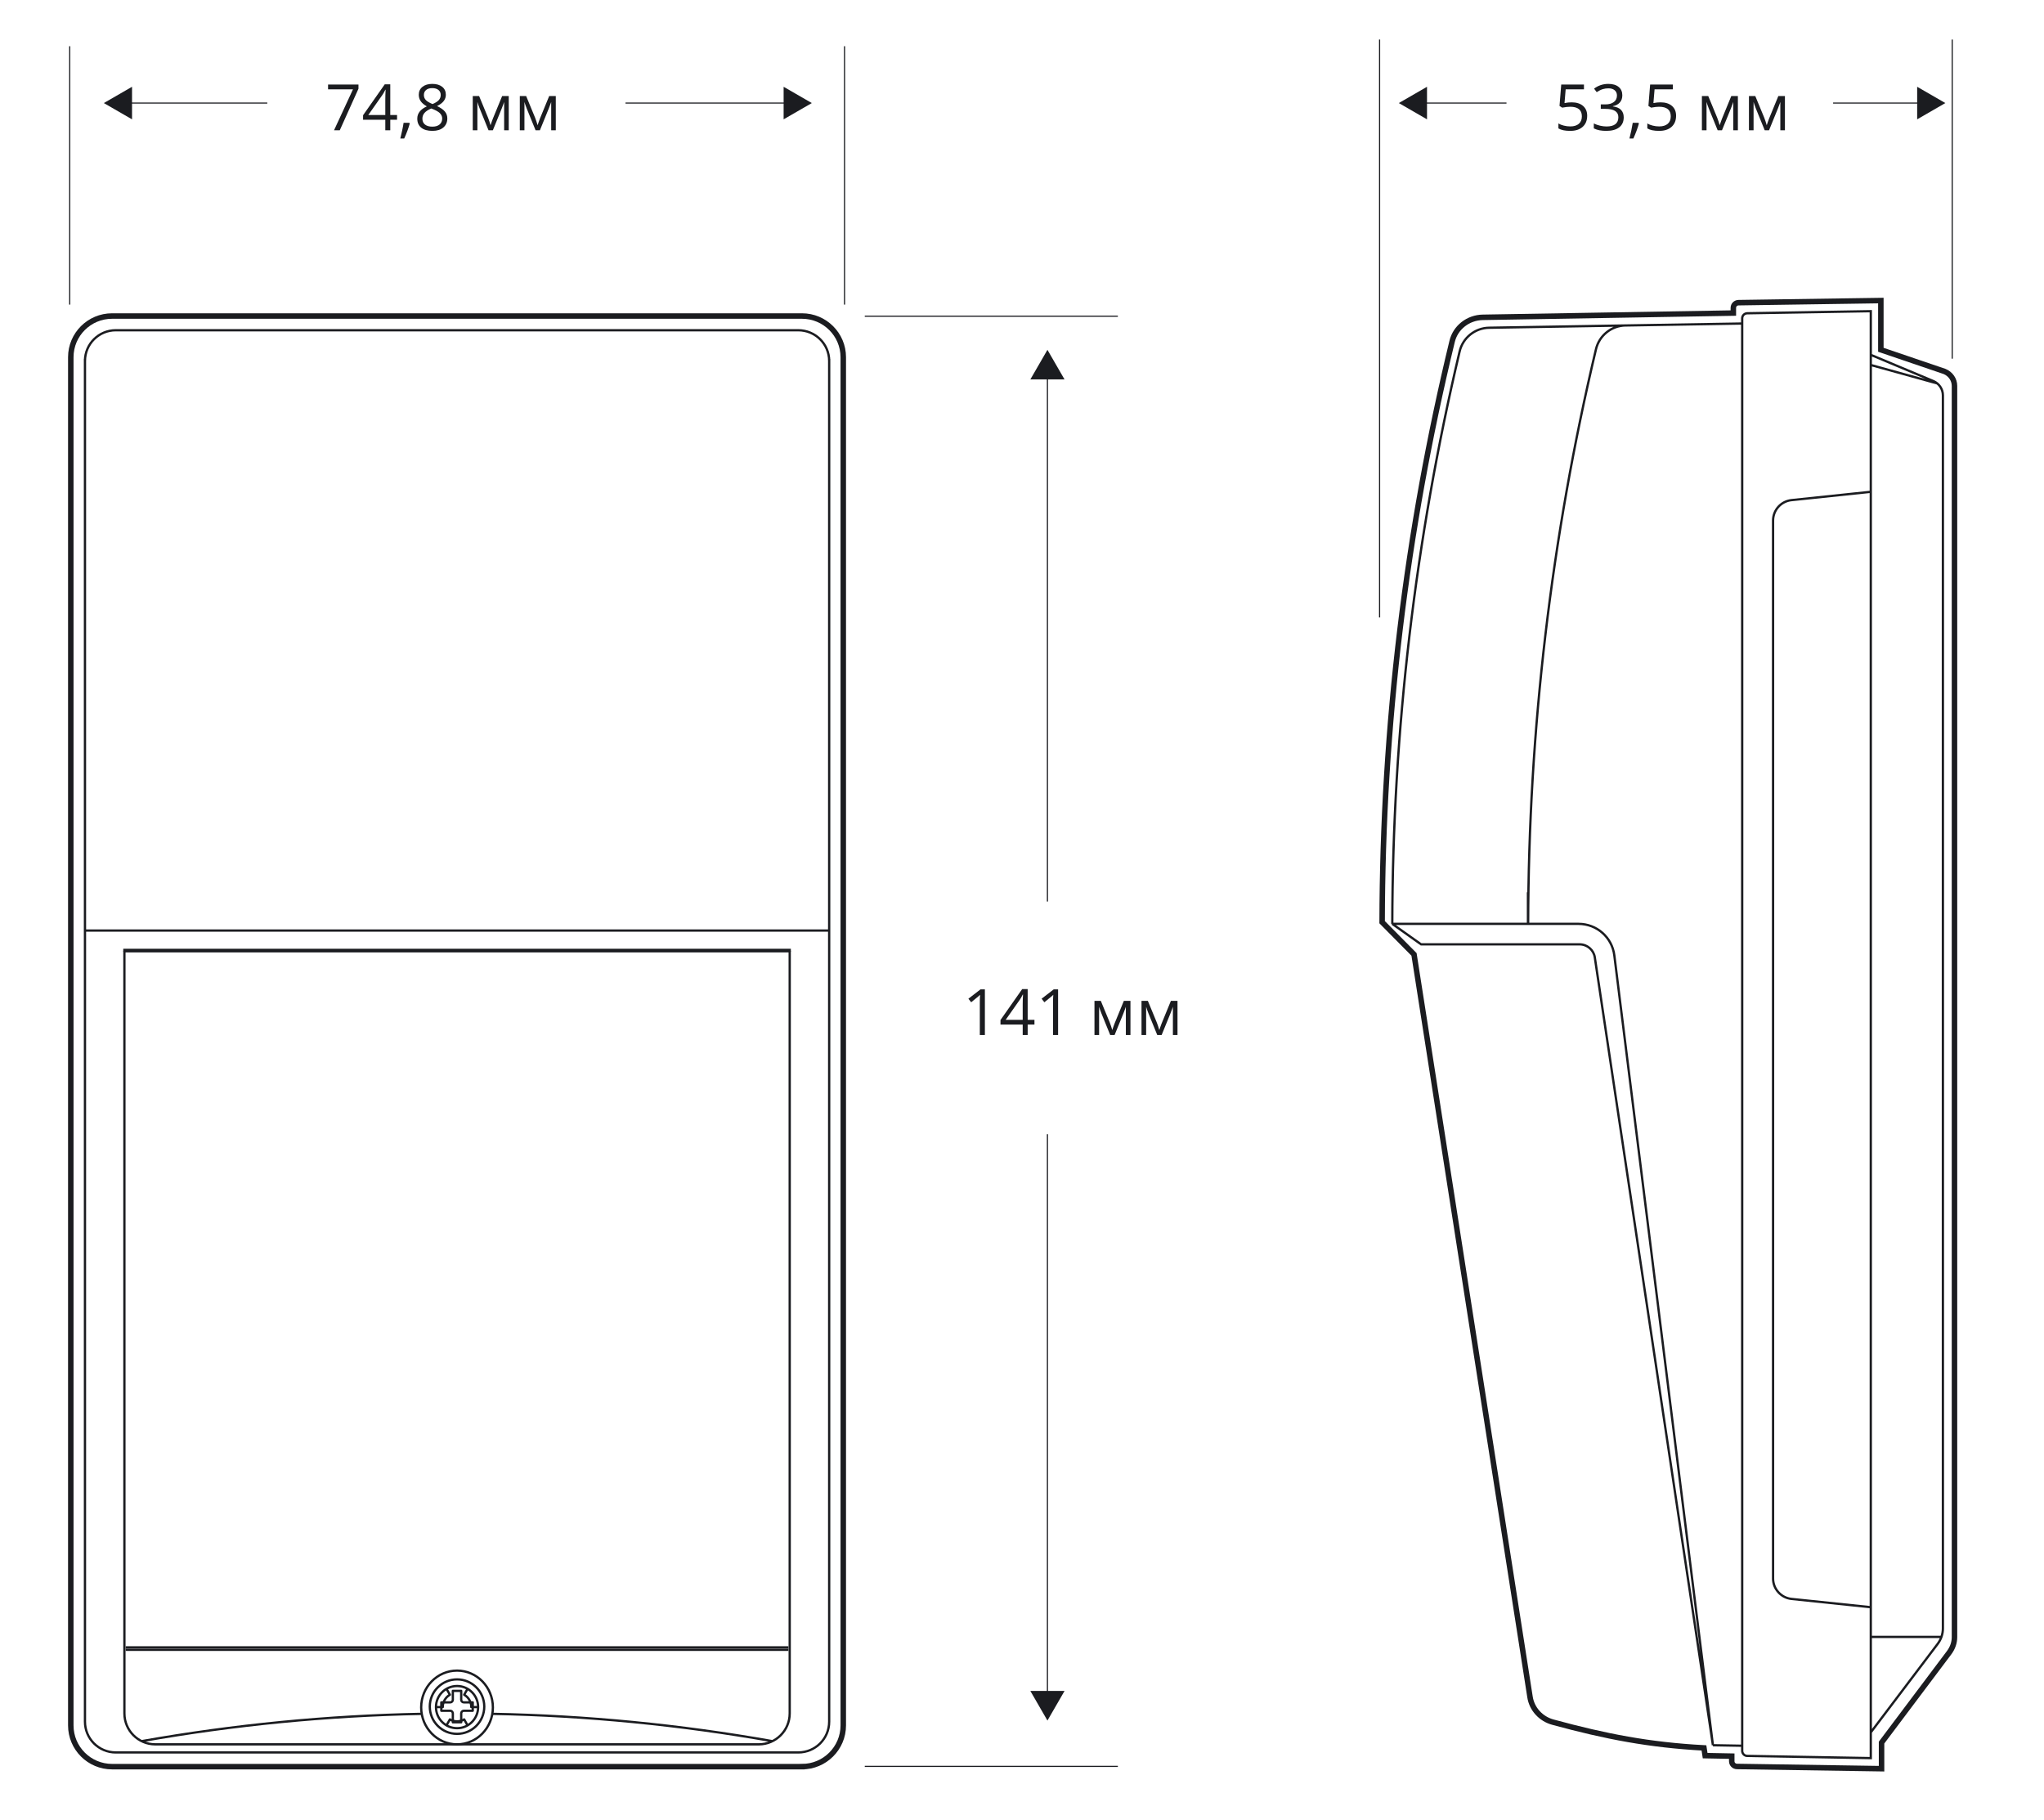 <?xml version="1.0" encoding="utf-8"?>
<!-- Generator: Adobe Illustrator 21.1.0, SVG Export Plug-In . SVG Version: 6.00 Build 0)  -->
<svg version="1.1" id="Слой_1" xmlns="http://www.w3.org/2000/svg" xmlns:xlink="http://www.w3.org/1999/xlink" x="0px" y="0px"
	 width="447px" height="398px" viewBox="0 0 447 398" style="enable-background:new 0 0 447 398;" xml:space="preserve">
<style type="text/css">
	.st0{fill:#1B1C20;}
	.st1{fill:none;stroke:#1B1C20;stroke-width:0.5;stroke-miterlimit:2.613;}
	.st2{fill:none;stroke:#1B1C20;stroke-width:0.25;stroke-miterlimit:2.613;}
	.st3{fill:none;stroke:#1B1C20;stroke-width:0.5;stroke-linecap:round;stroke-linejoin:round;stroke-miterlimit:2.613;}
	.st4{fill:none;stroke:#1B1C20;stroke-width:1.2;stroke-miterlimit:2.613;}
	.st5{fill:none;stroke:#1B1C20;stroke-width:0.238;stroke-miterlimit:2.613;}
</style>
<g>
	<path class="st0" d="M215.382,226.354h-1.107v-7.123c0-0.593,0.019-1.153,0.055-1.682
		c-0.096,0.096-0.203,0.196-0.321,0.301s-0.661,0.549-1.627,1.333l-0.602-0.779
		l2.646-2.044h0.957V226.354z"/>
	<path class="st0" d="M226.224,224.057h-1.483v2.297h-1.087v-2.297h-4.86v-0.991
		l4.744-6.761h1.203v6.72h1.483V224.057z M223.654,223.024v-3.322
		c0-0.651,0.022-1.388,0.068-2.208h-0.055c-0.219,0.438-0.424,0.8-0.615,1.087
		l-3.124,4.443H223.654z"/>
	<path class="st0" d="M231.392,226.354h-1.107v-7.123c0-0.593,0.019-1.153,0.055-1.682
		c-0.096,0.096-0.203,0.196-0.321,0.301s-0.661,0.549-1.627,1.333l-0.602-0.779
		l2.646-2.044h0.957V226.354z"/>
	<path class="st0" d="M243.239,225.26l0.212-0.636l0.294-0.807l2.03-4.942h1.442v7.479
		h-1.005v-6.187l-0.137,0.396l-0.396,1.046l-1.935,4.744h-0.95l-1.935-4.758
		c-0.241-0.61-0.408-1.087-0.499-1.429v6.187h-1.012V218.875h1.388l1.962,4.751
		C242.895,224.127,243.074,224.672,243.239,225.26z"/>
	<path class="st0" d="M253.527,225.26l0.212-0.636l0.294-0.807l2.03-4.942h1.442v7.479
		h-1.005v-6.187l-0.137,0.396l-0.396,1.046l-1.935,4.744h-0.95l-1.935-4.758
		c-0.241-0.61-0.408-1.087-0.499-1.429v6.187h-1.012V218.875h1.388l1.962,4.751
		C253.183,224.127,253.363,224.672,253.527,225.26z"/>
</g>
<line class="st1" x1="172.411" y1="360.786" x2="27.492" y2="360.786"/>
<g>
	<path class="st2" d="M184.688,66.612V10.107 M15.246,66.612V10.107 M426.929,78.438V8.646
		 M301.702,135.03V8.646"/>
</g>
<line class="st3" x1="27.206" y1="208.029" x2="172.698" y2="208.029"/>
<g>
	<path class="st1" d="M107.789,373.384c0-4.447-3.511-8.048-7.831-8.048
		c-4.338,0-7.852,3.601-7.852,8.048c0,4.457,3.514,8.079,7.852,8.079
		C104.278,381.463,107.789,377.841,107.789,373.384z M172.411,360.253H27.492"/>
	<path class="st3" d="M102.249,369.332l-0.74,1.284 M103.068,373.316h1.493 M98.389,376.008
		l-0.75,1.31 M101.509,376.008l0.74,1.31 M95.342,373.316h1.485 M97.646,369.332
		l0.742,1.284 M104.56,373.316c0-2.544-2.058-4.608-4.602-4.608
		c-2.56,0-4.616,2.063-4.616,4.608c0,2.544,2.056,4.616,4.616,4.616
		C102.502,377.932,104.56,375.86,104.56,373.316z M98.389,370.616
		c-0.97,0.557-1.561,1.58-1.561,2.7 M98.389,376.008
		c0.967,0.573,2.151,0.573,3.12,0 M103.068,373.316
		c0-1.12-0.594-2.143-1.559-2.7"/>
	<path class="st1" d="M27.206,374.701V207.726h145.492v166.975
		c0,3.72-3.015,6.764-6.748,6.764H33.951
		C30.22,381.464,27.206,378.421,27.206,374.701z"/>
	<path class="st4" d="M175.381,386.341c4.988,0,9.033-4.042,9.033-9.02V78.11
		c0-4.962-4.045-8.999-9.033-8.999H24.515c-4.988,0-9.033,4.037-9.033,8.999
		v299.212c0,4.978,4.045,9.02,9.033,9.02H175.381z"/>
	<path class="st1" d="M92.171,374.796c-20.508,0.388-40.96,2.394-61.169,5.966
		 M168.893,380.761c-20.206-3.572-40.661-5.577-61.169-5.966 M18.582,376.497
		c0,3.738,3.017,6.737,6.74,6.737h149.252c3.728,0,6.758-2.999,6.758-6.737V203.499
		H18.582V376.497z M18.582,203.499V78.488v0.452c0-3.715,3.017-6.721,6.74-6.721
		h149.252c3.728,0,6.758,3.007,6.758,6.721v-0.452v125.011"/>
	<path class="st3" d="M101.432,374.116c-0.312,0-0.571,0.267-0.571,0.592v1.934h-1.831v-1.934
		c0-0.325-0.254-0.592-0.565-0.592h-1.955v-1.831h1.955
		c0.312,0,0.565-0.251,0.565-0.568v-1.95h1.831v1.95
		c0,0.317,0.259,0.568,0.571,0.568h1.955v1.831H101.432z M105.905,373.205
		c0-3.284-2.668-5.947-5.947-5.947c-3.303,0-5.966,2.663-5.966,5.947
		c0,3.3,2.663,5.966,5.966,5.966C103.236,379.171,105.905,376.505,105.905,373.205z"/>
	<path class="st1" d="M409.121,77.598l13.699,5.744c1.252,0.534,2.071,1.76,2.071,3.112
		v269.66c0,1.215-0.402,2.386-1.128,3.363l-14.642,19.371 M409.121,357.974h15.44
		 M409.121,79.817l14.544,4.034 M409.121,384.474l-27.012-0.478
		c-0.624-0.008-1.112-0.515-1.112-1.12V69.627c0-0.613,0.489-1.112,1.112-1.12
		l27.012-0.454V384.474z M409.121,351.475l-17.345-1.812
		c-2.283-0.248-4.026-2.18-4.026-4.465v0.225V113.836
		c0-2.293,1.744-4.225,4.026-4.465l17.345-1.82 M355.484,71.17
		c-3.083,0.058-5.736,2.182-6.46,5.189c-9.773,41.168-14.756,83.362-14.832,125.677
		 M380.996,70.75l-55.332,0.922c-3.089,0.048-5.757,2.18-6.46,5.186
		c-9.71,41.018-14.647,83.021-14.727,125.177 M304.477,202.036l6.301,4.478h34.65
		c1.675,0,3.094,1.218,3.337,2.848l25.831,172.296l-21.564-172.75
		c-0.494-3.929-3.842-6.872-7.823-6.872H304.477z M334.147,201.853v-6.74
		 M374.597,381.658l6.399,0.111"/>
	<path class="st4" d="M334.59,371.069c0.396,2.663,2.386,4.856,5.078,5.559
		c11.474,3.126,21.052,4.978,32.967,5.614l0.259,1.691l5.82,0.111v1.126
		c0,0.616,0.499,1.125,1.144,1.133l31.617,0.486v-5.709l14.769-19.654
		c0.753-0.996,1.181-2.177,1.181-3.414V84.388c0-1.371-0.856-2.608-2.156-3.149
		l-13.947-4.745V65.728l-31.115,0.462c-0.642,0.008-1.144,0.51-1.144,1.139v1.133
		l-54.785,0.933c-3.215,0.055-5.979,2.209-6.716,5.266
		c-10.09,41.618-15.223,84.239-15.305,127.011l6.975,7.044L334.59,371.069z"/>
	<path class="st2" d="M229.064,248.033 M229.064,370.883 M229.064,81.885 M229.064,197.15
		 M189.116,386.283h55.348 M189.116,69.148h55.348"/>
</g>
<g>
	<g>
		<line class="st5" x1="27.834" y1="22.537" x2="58.453" y2="22.537"/>
		<g>
			<polygon class="st0" points="28.875,26.097 22.71,22.537 28.875,18.977 			"/>
		</g>
	</g>
</g>
<g>
	<g>
		<line class="st5" x1="136.791" y1="22.537" x2="172.411" y2="22.537"/>
		<g>
			<polygon class="st0" points="171.369,26.097 177.535,22.537 171.369,18.977 			"/>
		</g>
	</g>
</g>
<g>
	<g>
		<line class="st5" x1="311.031" y1="22.537" x2="329.453" y2="22.537"/>
		<g>
			<polygon class="st0" points="312.072,26.097 305.907,22.537 312.072,18.977 			"/>
		</g>
	</g>
</g>
<g>
	<g>
		<line class="st5" x1="400.881" y1="22.537" x2="420.303" y2="22.537"/>
		<g>
			<polygon class="st0" points="419.262,26.097 425.427,22.537 419.262,18.977 			"/>
		</g>
	</g>
</g>
<g>
	<path class="st0" d="M73.05,28.483l4.143-8.948H71.744v-1.046h6.651v0.909l-4.088,9.085
		H73.05z"/>
	<path class="st0" d="M86.831,26.187h-1.483v2.297h-1.087v-2.297H79.401v-0.991l4.744-6.761
		h1.203v6.72h1.483V26.187z M84.261,25.154v-3.322
		c0-0.651,0.023-1.388,0.068-2.208h-0.055c-0.219,0.438-0.424,0.8-0.615,1.087
		l-3.124,4.443H84.261z"/>
	<path class="st0" d="M89.504,26.856l0.103,0.157c-0.119,0.456-0.29,0.985-0.513,1.589
		c-0.223,0.604-0.456,1.166-0.697,1.686h-0.854
		c0.123-0.474,0.259-1.06,0.407-1.757s0.252-1.256,0.311-1.675H89.504z"/>
	<path class="st0" d="M94.535,18.346c0.912,0,1.634,0.212,2.167,0.636
		s0.8,1.01,0.8,1.757c0,0.492-0.153,0.941-0.458,1.347
		s-0.793,0.774-1.463,1.107c0.811,0.388,1.388,0.794,1.729,1.221
		c0.342,0.426,0.513,0.919,0.513,1.479c0,0.829-0.29,1.491-0.868,1.985
		c-0.579,0.495-1.372,0.742-2.379,0.742c-1.066,0-1.887-0.233-2.461-0.701
		c-0.574-0.467-0.861-1.129-0.861-1.985c0-1.144,0.697-2.035,2.092-2.673
		c-0.629-0.355-1.08-0.739-1.354-1.152c-0.273-0.412-0.41-0.873-0.41-1.384
		c0-0.725,0.268-1.302,0.803-1.733C92.921,18.562,93.637,18.346,94.535,18.346z
		 M92.375,25.961c0,0.547,0.19,0.973,0.571,1.278s0.915,0.458,1.603,0.458
		c0.679,0,1.208-0.159,1.586-0.479s0.567-0.757,0.567-1.312
		c0-0.442-0.178-0.835-0.533-1.179c-0.355-0.345-0.975-0.679-1.859-1.002
		c-0.679,0.292-1.171,0.614-1.477,0.967C92.528,25.046,92.375,25.469,92.375,25.961z
		 M94.522,19.269c-0.57,0-1.016,0.137-1.34,0.41s-0.485,0.638-0.485,1.094
		c0,0.419,0.134,0.779,0.403,1.08s0.766,0.602,1.49,0.902
		c0.652-0.273,1.113-0.567,1.384-0.882s0.407-0.682,0.407-1.101
		c0-0.46-0.165-0.826-0.496-1.098C95.555,19.404,95.1,19.269,94.522,19.269z"/>
	<path class="st0" d="M107.278,27.39l0.212-0.636l0.294-0.807l2.03-4.942h1.442v7.479
		h-1.005V22.297l-0.137,0.396l-0.396,1.046l-1.935,4.744h-0.95l-1.935-4.758
		c-0.242-0.61-0.408-1.087-0.499-1.429v6.187h-1.012v-7.479h1.388l1.962,4.751
		C106.933,26.257,107.114,26.802,107.278,27.39z"/>
	<path class="st0" d="M117.566,27.39l0.212-0.636l0.294-0.807l2.03-4.942h1.442v7.479
		h-1.005V22.297l-0.137,0.396l-0.396,1.046l-1.935,4.744h-0.95l-1.935-4.758
		c-0.242-0.61-0.408-1.087-0.499-1.429v6.187h-1.012v-7.479h1.388l1.962,4.751
		C117.221,26.257,117.402,26.802,117.566,27.39z"/>
</g>
<g>
	<path class="st0" d="M343.709,22.379c1.053,0,1.881,0.261,2.485,0.782
		c0.604,0.522,0.905,1.236,0.905,2.144c0,1.034-0.329,1.846-0.987,2.434
		c-0.659,0.588-1.567,0.882-2.725,0.882c-1.126,0-1.984-0.18-2.577-0.54v-1.094
		c0.319,0.205,0.716,0.366,1.189,0.481c0.474,0.117,0.941,0.175,1.401,0.175
		c0.802,0,1.426-0.189,1.869-0.567c0.445-0.378,0.667-0.925,0.667-1.641
		c0-1.395-0.854-2.092-2.563-2.092c-0.433,0-1.012,0.066-1.736,0.198l-0.588-0.376
		l0.376-4.676h4.97v1.046h-3.999l-0.253,3.001
		C342.668,22.432,343.19,22.379,343.709,22.379z"/>
	<path class="st0" d="M354.783,20.841c0,0.638-0.179,1.16-0.537,1.565
		c-0.357,0.405-0.864,0.677-1.521,0.813v0.055
		c0.802,0.101,1.396,0.355,1.784,0.766s0.581,0.948,0.581,1.613
		c0,0.952-0.33,1.686-0.991,2.197c-0.661,0.514-1.6,0.77-2.816,0.77
		c-0.528,0-1.013-0.04-1.453-0.119c-0.439-0.08-0.866-0.221-1.281-0.421V27
		c0.433,0.214,0.895,0.377,1.385,0.489c0.489,0.111,0.953,0.167,1.391,0.167
		c1.728,0,2.591-0.677,2.591-2.03c0-1.212-0.952-1.818-2.857-1.818h-0.984v-0.978
		h0.998c0.779,0,1.396-0.172,1.853-0.517c0.456-0.344,0.684-0.821,0.684-1.432
		c0-0.487-0.168-0.87-0.502-1.148c-0.336-0.278-0.79-0.417-1.364-0.417
		c-0.438,0-0.85,0.06-1.237,0.178s-0.829,0.337-1.326,0.656l-0.574-0.766
		c0.41-0.323,0.883-0.577,1.418-0.763c0.536-0.184,1.1-0.276,1.692-0.276
		c0.971,0,1.725,0.222,2.263,0.667C354.515,19.456,354.783,20.066,354.783,20.841z"/>
	<path class="st0" d="M358.304,26.856l0.103,0.157c-0.118,0.456-0.289,0.985-0.513,1.589
		c-0.224,0.604-0.456,1.166-0.697,1.686h-0.854
		c0.123-0.474,0.259-1.06,0.407-1.757c0.147-0.697,0.251-1.256,0.311-1.675
		H358.304z"/>
	<path class="st0" d="M363.151,22.379c1.053,0,1.881,0.261,2.485,0.782
		c0.604,0.522,0.905,1.236,0.905,2.144c0,1.034-0.329,1.846-0.987,2.434
		c-0.659,0.588-1.567,0.882-2.725,0.882c-1.126,0-1.984-0.18-2.577-0.54v-1.094
		c0.319,0.205,0.716,0.366,1.189,0.481c0.474,0.117,0.941,0.175,1.401,0.175
		c0.802,0,1.426-0.189,1.869-0.567c0.445-0.378,0.667-0.925,0.667-1.641
		c0-1.395-0.854-2.092-2.563-2.092c-0.433,0-1.012,0.066-1.736,0.198l-0.588-0.376
		l0.376-4.676h4.97v1.046h-3.999l-0.253,3.001
		C362.11,22.432,362.631,22.379,363.151,22.379z"/>
	<path class="st0" d="M376.077,27.39l0.212-0.636l0.294-0.807l2.03-4.942h1.442v7.479
		h-1.005V22.297l-0.137,0.396l-0.396,1.046l-1.935,4.744h-0.95l-1.935-4.758
		c-0.241-0.61-0.408-1.087-0.499-1.429v6.187h-1.012v-7.479h1.388l1.962,4.751
		C375.734,26.257,375.913,26.802,376.077,27.39z"/>
	<path class="st0" d="M386.365,27.39l0.212-0.636l0.294-0.807l2.03-4.942h1.442v7.479
		h-1.005V22.297l-0.137,0.396l-0.396,1.046l-1.935,4.744h-0.95l-1.935-4.758
		c-0.241-0.61-0.408-1.087-0.499-1.429v6.187h-1.012v-7.479h1.388l1.962,4.751
		C386.022,26.257,386.201,26.802,386.365,27.39z"/>
</g>
<g>
	<g>
		<line class="st2" x1="229.064" y1="370.883" x2="229.064" y2="248.033"/>
		<g>
			<polygon class="st0" points="232.804,369.788 229.064,376.264 225.325,369.788 			"/>
		</g>
	</g>
</g>
<g>
	<g>
		<line class="st2" x1="229.064" y1="197.15" x2="229.064" y2="81.885"/>
		<g>
			<polygon class="st0" points="232.804,82.979 229.064,76.503 225.325,82.979 			"/>
		</g>
	</g>
</g>
</svg>

